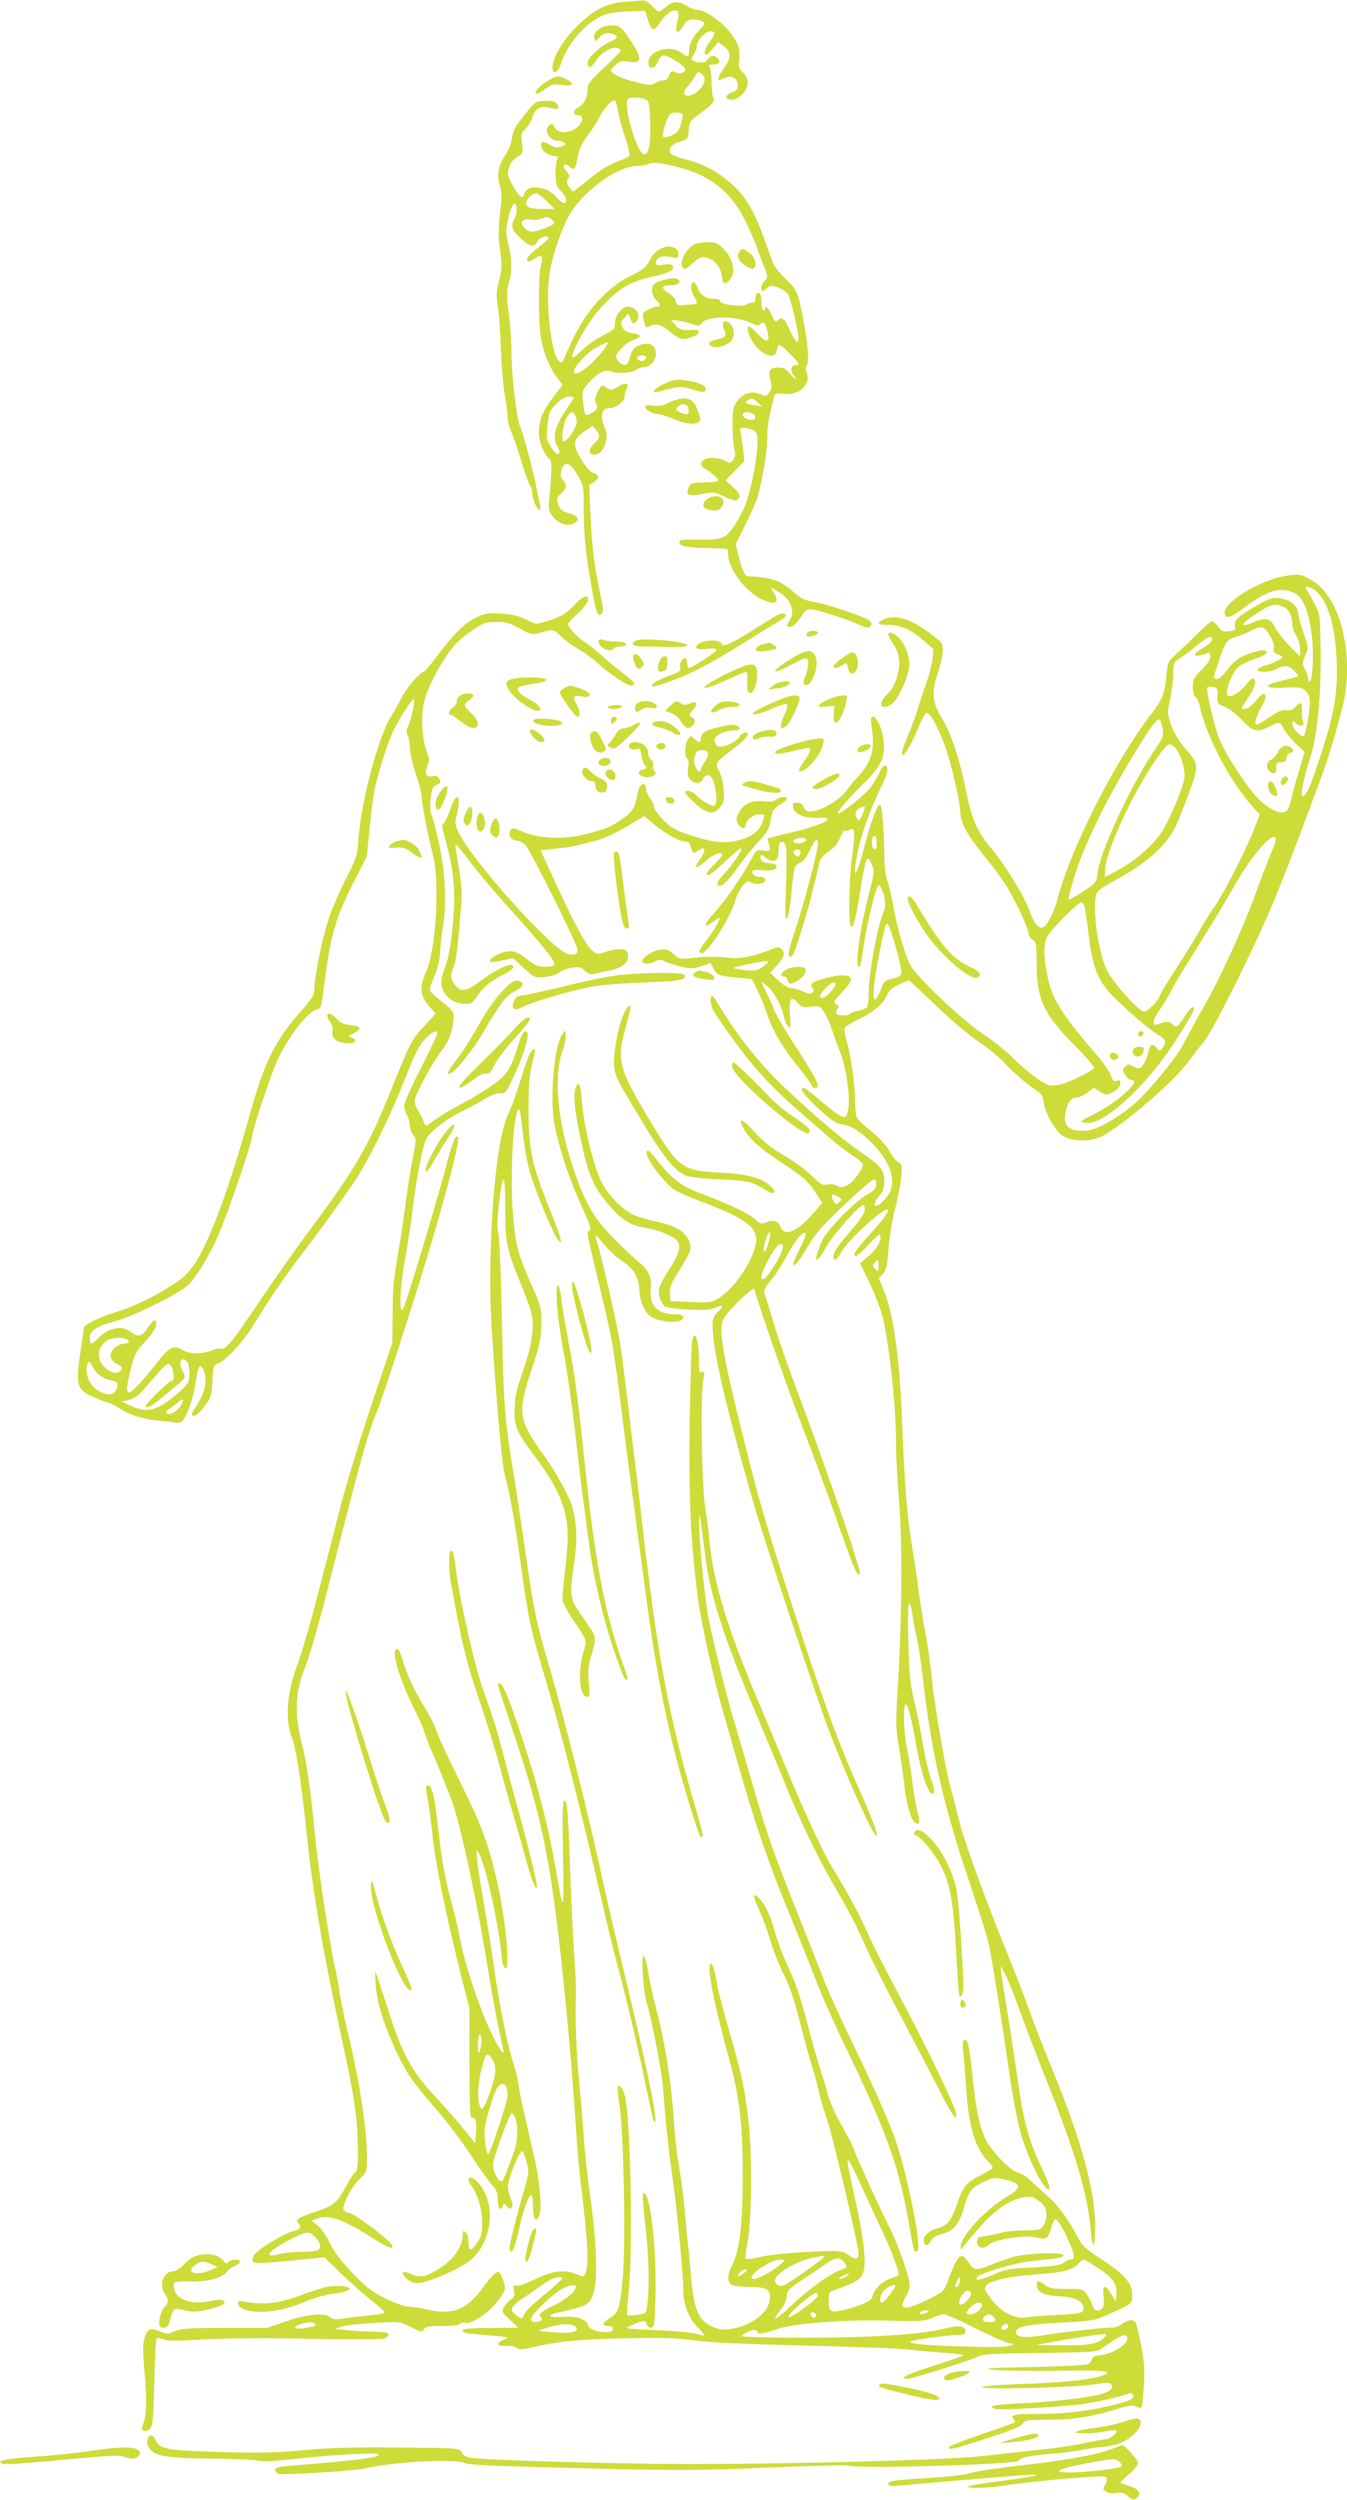 <?xml version="1.0" standalone="no"?>
<!DOCTYPE svg PUBLIC "-//W3C//DTD SVG 20010904//EN"
 "http://www.w3.org/TR/2001/REC-SVG-20010904/DTD/svg10.dtd">
<svg version="1.0" xmlns="http://www.w3.org/2000/svg"
 width="690pt" height="1280pt" viewBox="0 0 690 1280"
 preserveAspectRatio="xMidYMid meet">
<g transform="translate(0,1280) scale(0.1,-0.1)"
fill="#cddc39" stroke="none">
<path d="M3200 12791 c-95 -8 -161 -42 -250 -131 -67 -67 -120 -157 -120 -204
0 -43 27 -30 44 20 34 101 121 201 209 243 30 13 69 20 132 23 l90 3 14 -47
c8 -27 20 -48 28 -48 7 0 24 18 38 40 26 42 71 68 87 52 6 -6 5 -26 -2 -52
-16 -58 1 -72 28 -26 18 30 27 36 54 36 18 0 40 -5 48 -10 12 -8 11 -13 -11
-37 -44 -47 -59 -76 -59 -110 0 -38 -6 -40 -40 -13 -49 39 -153 16 -166 -36
-13 -50 28 -57 46 -8 6 14 17 27 25 30 18 7 115 -53 115 -71 0 -19 -28 -27
-51 -14 -17 8 -21 6 -32 -18 -8 -18 -18 -27 -29 -25 -9 2 -27 -4 -40 -12 -21
-14 -31 -14 -99 3 -71 17 -129 44 -129 60 0 4 11 17 24 30 19 18 30 21 66 15
71 -12 73 16 5 116 -44 66 -50 70 -97 70 -47 0 -95 -37 -84 -66 7 -18 8 -18
26 4 18 22 44 28 74 16 26 -10 19 -23 -21 -39 -46 -19 -113 -82 -113 -106 0
-33 18 -29 44 12 28 42 83 73 110 63 9 -3 16 -9 16 -13 0 -4 -38 -43 -85 -87
-70 -65 -85 -84 -85 -110 0 -41 -20 -81 -47 -93 -28 -13 -30 -41 -3 -41 44 0
16 -63 -35 -80 -41 -14 -71 -6 -86 21 -8 16 -13 18 -25 8 -30 -25 -2 -79 42
-79 10 0 26 -4 34 -10 11 -7 9 -11 -14 -20 -23 -8 -34 -7 -61 10 -35 22 -51
15 -40 -19 6 -19 44 -41 72 -41 11 0 13 -5 7 -17 -5 -10 -9 -44 -8 -75 0 -49
4 -62 27 -86 28 -29 36 -62 16 -62 -7 0 -26 16 -43 35 -46 53 -146 62 -159 15
-8 -33 -24 -23 -58 36 -28 49 -31 61 -23 93 6 24 20 42 41 56 32 19 33 22 27
72 -6 47 -4 54 19 75 14 13 29 39 34 58 12 45 43 61 90 48 40 -11 52 -4 36 20
-8 12 -24 17 -58 16 -41 0 -52 -5 -74 -31 -79 -94 -91 -113 -98 -159 -4 -28
-18 -65 -35 -89 -35 -50 -45 -104 -28 -156 11 -32 11 -60 1 -144 -9 -82 -9
-122 1 -189 10 -76 10 -94 -6 -153 -14 -57 -15 -79 -6 -133 6 -36 13 -135 16
-220 3 -85 12 -190 20 -234 8 -43 14 -93 14 -112 0 -18 9 -53 19 -76 11 -24
34 -90 51 -148 17 -58 38 -115 45 -126 8 -12 13 -30 12 -41 -1 -25 23 -83 35
-83 6 0 8 11 4 28 -4 15 -11 50 -17 79 -15 82 -66 276 -83 314 -20 45 -46 263
-46 386 0 54 -7 145 -14 202 -12 89 -12 111 0 150 18 60 17 120 -2 201 -13 54
-13 75 -3 122 6 32 17 66 25 75 11 17 13 16 19 -8 4 -17 1 -39 -10 -58 -21
-41 -13 -62 37 -106 49 -42 60 -43 82 -10 16 24 56 35 56 16 0 -5 -25 -27 -55
-50 -30 -23 -55 -48 -55 -56 0 -19 6 -19 41 2 36 22 43 14 30 -34 -14 -48 -14
-275 -1 -368 11 -75 45 -159 87 -213 l25 -34 -21 -26 c-79 -100 -101 -147
-101 -219 0 -44 26 -109 53 -132 15 -12 15 -45 0 -212 -4 -49 -2 -59 21 -87
30 -35 75 -49 105 -32 33 17 25 38 -18 50 -42 11 -55 22 -65 57 -6 17 -1 29
18 47 30 27 32 42 10 68 -13 14 -15 25 -8 50 15 51 43 43 81 -22 32 -53 33
-56 33 -175 0 -134 10 -234 41 -406 23 -129 31 -151 51 -131 10 10 9 29 -6 95
-31 141 -44 247 -51 408 l-7 155 26 17 c29 20 26 34 -9 47 -13 5 -40 37 -60
72 -44 75 -41 98 20 140 l40 27 18 -20 c23 -28 22 -41 -8 -69 -28 -26 -32 -48
-11 -56 25 -10 55 15 67 56 10 33 9 47 -5 84 -23 59 -14 96 24 96 34 0 80 35
80 61 0 11 5 29 10 39 16 29 -6 34 -45 10 -32 -20 -36 -20 -59 -5 -24 16 -25
16 -45 -22 -13 -26 -16 -44 -10 -54 15 -24 10 -38 -21 -54 -35 -18 -35 -17
-44 63 -5 50 -3 55 31 93 45 50 81 69 108 58 34 -13 110 -10 131 6 10 8 29 15
42 15 31 0 62 34 62 68 0 49 -39 66 -95 40 -19 -8 -29 -24 -38 -55 -9 -34 -15
-43 -31 -41 -10 2 -25 13 -33 25 -13 19 -11 24 17 56 17 20 47 41 65 47 46 15
44 26 -5 34 -30 5 -44 13 -52 32 -10 21 -8 28 10 46 l21 22 11 -28 c9 -23 13
-26 25 -16 34 28 8 80 -40 80 -29 0 -65 -46 -65 -83 0 -32 -4 -36 -62 -65 -35
-17 -84 -52 -110 -78 -29 -29 -48 -41 -48 -32 0 32 81 176 130 232 103 117
164 156 293 182 74 16 105 33 92 54 -5 7 -21 9 -46 5 -31 -5 -39 -4 -39 8 0
34 36 43 100 26 10 -3 15 4 15 21 0 18 -8 27 -28 34 -41 15 -96 -17 -121 -69
-16 -34 -30 -45 -95 -77 -109 -52 -218 -167 -283 -298 -26 -52 -52 -108 -58
-124 -9 -23 -13 -26 -25 -16 -39 33 -68 255 -54 416 7 88 53 234 101 325 64
122 249 259 349 259 21 0 49 5 63 11 19 9 45 7 122 -10 186 -41 299 -129 377
-292 24 -52 50 -112 57 -134 7 -22 21 -59 31 -83 23 -51 24 -66 4 -82 -15 -12
-21 -50 -8 -50 3 0 14 7 24 16 15 14 22 14 55 2 20 -7 43 -23 51 -35 13 -20
53 -188 53 -225 0 -34 -18 -17 -44 42 -27 60 -41 71 -64 48 -9 -9 -15 -3 -27
25 -15 36 -35 57 -35 38 0 -6 -4 -11 -10 -11 -5 0 -10 20 -10 45 0 33 -4 45
-15 45 -9 0 -15 -9 -15 -25 0 -17 -5 -25 -18 -25 -10 0 -22 -4 -28 -9 -15 -14
-134 -1 -134 15 0 9 -11 14 -31 14 -43 0 -69 17 -85 56 -8 19 -19 32 -24 29
-15 -9 -12 -44 7 -76 9 -15 15 -30 12 -33 -2 -2 -26 -6 -54 -7 -45 -4 -50 -2
-53 18 -2 12 -19 32 -38 43 -42 26 -36 40 17 40 40 0 55 22 23 34 -17 7 -91
-11 -111 -27 -20 -15 -15 -62 7 -82 24 -22 26 -35 5 -35 -9 0 -30 -7 -46 -16
-27 -14 -30 -19 -23 -47 9 -45 13 -48 36 -36 27 15 61 5 100 -30 18 -15 43
-31 55 -35 24 -8 93 17 93 33 0 12 -9 14 -60 11 -26 -1 -42 5 -59 24 l-24 26
24 0 c14 0 47 -7 73 -16 44 -15 48 -15 59 0 29 40 181 40 257 1 23 -12 35 -14
43 -6 19 19 26 13 37 -30 17 -63 -1 -70 -49 -18 -22 24 -43 41 -46 37 -15 -14
9 -71 44 -109 40 -41 87 -53 96 -24 3 8 7 23 10 32 5 13 16 7 55 -32 53 -52
60 -65 35 -65 -24 0 -29 -29 -10 -50 10 -11 15 -20 11 -20 -4 0 -19 13 -32 30
-20 23 -33 29 -61 28 -41 -2 -49 -15 -36 -67 8 -31 7 -42 -7 -61 -14 -19 -20
-21 -38 -11 -55 29 -121 -1 -143 -66 -11 -35 -8 -180 6 -228 3 -11 -1 -29 -9
-40 -12 -16 -18 -18 -33 -9 -31 19 -78 25 -106 15 -33 -13 -35 -36 -4 -52 25
-13 67 -49 67 -59 0 -6 -22 -9 -93 -11 -41 -1 -50 -5 -59 -25 -18 -39 0 -47
70 -33 57 12 62 11 113 -14 39 -19 57 -23 66 -15 20 16 16 28 -23 65 l-37 34
48 49 48 49 -6 58 c-4 32 -10 70 -13 86 -5 23 -3 27 14 27 12 0 33 -5 47 -12
23 -10 25 -17 25 -72 0 -34 -12 -116 -26 -183 -21 -94 -36 -139 -68 -194 -61
-106 -75 -114 -202 -112 -82 2 -104 0 -104 -11 0 -22 29 -29 135 -32 55 -2
103 -3 108 -4 4 0 7 -12 7 -27 0 -79 96 -202 184 -237 61 -24 79 -11 52 35
l-18 31 30 -16 c70 -36 100 -106 66 -154 -9 -13 -14 -26 -11 -29 13 -13 49 12
70 48 18 32 28 39 52 39 28 0 177 -48 257 -83 30 -14 38 -14 47 -3 8 10 7 17
-7 29 -20 18 -213 84 -274 93 -52 8 -73 18 -116 55 -67 59 -108 72 -234 79
-13 0 -30 41 -45 104 l-14 60 50 101 c27 55 54 116 60 135 27 94 51 237 51
300 0 64 5 99 31 202 9 36 10 36 51 31 78 -11 143 48 121 108 -7 17 -7 31 -2
35 14 9 10 92 -10 205 -31 171 -36 184 -96 241 -29 28 -58 62 -63 77 -6 14
-28 76 -50 136 -52 143 -98 218 -174 282 -70 60 -141 96 -234 119 -37 10 -68
23 -71 32 -10 24 11 46 53 58 37 10 39 13 42 57 3 44 6 48 62 89 62 45 75 62
63 81 -4 7 -8 39 -8 72 0 33 -4 68 -9 78 -7 14 -3 17 17 17 33 0 42 14 21 34
-12 12 -20 13 -35 6 -10 -6 -19 -15 -19 -20 0 -12 -50 -13 -69 -1 -11 7 -11
13 3 32 9 13 16 33 16 45 0 28 43 74 70 74 27 0 25 -14 -5 -54 -24 -32 -33
-66 -17 -66 4 0 19 14 34 32 l27 33 28 -21 c39 -29 40 -58 4 -109 -28 -39 -39
-65 -26 -65 2 0 15 5 28 11 34 15 67 -3 67 -37 0 -19 -7 -29 -30 -37 -38 -14
-39 -37 -2 -37 38 0 82 46 82 86 0 19 -9 39 -24 53 -22 20 -24 30 -19 70 4 36
0 57 -15 87 -39 77 -147 163 -204 164 -10 0 -32 9 -50 20 -44 26 -70 25 -106
-5 -17 -14 -33 -25 -37 -25 -4 0 -20 14 -35 30 -15 17 -36 29 -47 28 -10 -1
-52 -4 -93 -7z m398 -373 c20 -20 14 -48 -17 -79 -50 -50 -106 -31 -58 19 13
15 30 37 36 50 13 25 22 27 39 10z m-285 -130 c13 -11 16 -34 18 -123 2 -106
-8 -155 -31 -155 -36 0 -111 255 -83 283 11 12 78 8 96 -5z m-148 -54 c4 -26
20 -87 37 -136 17 -50 26 -93 22 -97 -5 -5 -29 -16 -54 -25 -59 -23 -101 -49
-171 -108 -32 -26 -60 -48 -63 -48 -3 0 -13 11 -22 25 -13 20 -14 28 -4 40 11
13 9 20 -9 39 -27 29 -10 47 19 21 22 -20 27 -13 40 56 7 35 23 69 49 103 21
28 49 71 61 95 23 46 67 94 80 86 4 -3 11 -26 15 -51z m333 -19 c1 -1 -3 -23
-9 -47 -10 -37 -19 -48 -48 -61 -19 -9 -39 -13 -43 -9 -12 12 20 110 40 121
14 8 48 6 60 -4z m-697 -445 l40 -40 -64 0 c-66 0 -89 11 -80 39 7 20 33 41
51 41 7 0 31 -18 53 -40z m25 -94 c23 -17 16 -25 -34 -44 -61 -23 -76 -23
-100 -4 -34 27 -20 56 23 48 18 -4 43 -2 56 3 32 13 32 13 55 -3z m272 -658
c-59 -85 -158 -159 -158 -119 0 24 71 99 115 122 66 35 70 35 43 -3z m212 -47
c0 -6 -5 -13 -10 -16 -15 -9 -43 3 -35 15 8 13 45 13 45 1z m-370 -206 c0 -3
-20 -34 -44 -70 -54 -77 -68 -141 -41 -181 11 -18 14 -29 7 -36 -7 -7 -19 3
-37 30 -26 39 -27 46 -20 114 7 67 11 76 45 110 24 25 47 38 64 38 14 0 26 -2
26 -5z m941 -26 l24 -20 -40 6 c-48 8 -54 13 -35 25 21 13 25 13 51 -11z
m-931 -75 c7 -19 6 -33 -6 -57 -20 -39 -44 -67 -57 -67 -15 0 -2 96 17 124 21
33 34 33 46 0z m918 4 c3 -13 -3 -18 -21 -18 -26 0 -52 22 -40 34 13 13 58 1
61 -16z"/>
<path d="M2798 12381 c-43 -27 -69 -61 -47 -61 6 0 26 12 44 26 31 23 40 25
85 19 57 -8 67 6 20 30 -40 21 -49 19 -102 -14z"/>
<path d="M3555 11548 c-46 -27 -79 -98 -56 -121 8 -8 20 -3 43 20 43 39 57 44
96 27 33 -14 62 -62 62 -104 0 -31 32 -22 49 14 18 39 0 99 -44 143 -28 28
-40 33 -81 33 -27 0 -58 -6 -69 -12z"/>
<path d="M3792 11518 c-22 -22 -13 -52 23 -76 18 -13 39 -21 44 -17 19 11 12
51 -11 72 -34 30 -44 33 -56 21z"/>
<path d="M3704 11146 c-3 -8 0 -24 6 -36 15 -27 4 -40 -41 -49 -41 -8 -49 -28
-14 -37 35 -9 91 18 100 46 10 31 -2 68 -25 80 -16 8 -22 8 -26 -4z"/>
<path d="M3403 10835 c-53 -24 -74 -53 -30 -41 100 29 118 30 172 12 55 -19
78 -16 69 9 -7 16 -49 31 -114 39 -35 5 -56 1 -97 -19z"/>
<path d="M3426 10738 c-28 -14 -50 -19 -78 -15 -21 3 -40 1 -43 -3 -8 -12 36
-40 63 -40 12 0 49 -11 82 -25 61 -26 105 -31 129 -16 11 7 11 15 2 42 -22 62
-38 79 -79 79 -20 -1 -55 -10 -76 -22z m98 -24 c14 -35 -5 -45 -45 -23 -16 8
-18 13 -8 25 15 19 45 18 53 -2z"/>
<path d="M3619 10242 c-28 -24 -20 -48 19 -54 37 -5 50 -1 63 24 23 43 -38 65
-82 30z"/>
<path d="M6580 9850 c-136 -23 -326 -144 -306 -195 9 -24 30 -18 96 31 122 90
177 108 248 83 54 -19 85 -88 102 -225 11 -88 4 -234 -11 -234 -5 0 -9 8 -9
18 0 9 -7 30 -16 47 -14 27 -14 33 2 68 17 37 17 40 -9 117 -15 44 -27 88 -27
99 0 36 -41 71 -91 77 -41 6 -53 2 -120 -36 -96 -54 -120 -77 -113 -105 5 -20
1 -23 -31 -27 -31 -4 -39 0 -56 24 -11 15 -25 28 -30 28 -5 0 -40 -30 -77 -67
-38 -38 -87 -84 -109 -104 -39 -35 -42 -41 -48 -105 -9 -97 -20 -125 -75 -196
-191 -249 -418 -697 -485 -958 -18 -70 -57 -140 -79 -140 -21 0 -45 33 -64 91
-22 65 -127 236 -194 315 -70 81 -101 151 -127 284 -32 161 -76 298 -122 375
-54 88 -59 136 -25 240 26 80 31 120 20 149 -3 9 -35 36 -70 61 -97 69 -171
90 -229 63 -39 -18 -30 -28 27 -28 62 0 114 -23 182 -82 l48 -42 -6 -54 c-4
-30 -17 -82 -30 -116 -12 -34 -33 -95 -45 -136 -13 -41 -36 -105 -52 -142 -16
-36 -29 -75 -29 -85 1 -33 42 30 80 121 19 47 40 86 47 86 18 0 59 -75 94
-171 32 -86 78 -290 79 -345 0 -45 41 -119 114 -207 36 -43 86 -110 112 -149
47 -70 124 -234 124 -263 0 -8 9 -20 20 -27 18 -12 20 -24 20 -118 0 -188 36
-264 199 -427 59 -59 100 -108 95 -113 -27 -25 -147 -81 -186 -86 -42 -6 -51
-3 -107 35 -33 23 -89 70 -123 105 -35 34 -103 89 -153 122 -101 66 -333 285
-370 349 -27 48 -68 187 -89 305 -8 47 -22 105 -30 129 -10 26 -16 76 -16 126
0 122 -12 265 -22 265 -15 0 -47 -87 -80 -215 -45 -172 -66 -183 -32 -17 17
85 66 218 121 329 33 67 38 103 13 103 -6 0 -19 -20 -29 -44 -11 -23 -33 -59
-51 -79 -37 -42 -150 -130 -158 -122 -7 6 65 89 145 167 75 73 98 124 90 201
-6 62 -35 127 -55 127 -12 0 -13 -10 -7 -52 18 -117 0 -181 -71 -256 -19 -20
-44 -51 -56 -68 -40 -58 -163 -123 -203 -107 -8 2 -17 13 -20 24 -4 12 -16 19
-31 19 -21 0 -25 -4 -22 -22 5 -36 62 -60 130 -55 108 6 19 -40 -148 -78 -59
-13 -108 -26 -110 -28 -3 -2 0 -16 5 -30 12 -32 5 -39 -33 -32 -29 6 -33 3
-56 -42 -43 -83 -135 -216 -190 -276 -55 -60 -61 -86 -10 -49 16 12 32 22 35
22 10 0 -26 -63 -67 -116 -42 -56 -45 -64 -23 -64 32 0 149 185 174 275 6 22
22 53 35 69 21 25 26 27 46 16 27 -14 70 -5 70 15 0 10 -10 15 -29 15 -26 0
-47 20 -34 33 3 3 26 4 52 1 48 -5 78 6 67 25 -4 6 -20 11 -35 11 -31 0 -52
16 -44 35 3 10 10 8 24 -6 25 -25 64 -21 65 6 1 11 2 32 3 48 1 35 28 36 37 0
4 -14 4 -105 0 -202 -5 -135 -4 -173 5 -164 6 6 16 56 21 110 15 157 16 161
46 175 17 8 36 32 51 66 25 54 41 66 41 32 0 -37 -79 -334 -119 -450 -25 -73
-36 -119 -30 -124 6 -6 12 -6 18 0 13 14 77 220 106 341 15 59 29 121 33 138
5 19 22 39 49 57 27 18 46 42 57 69 9 23 19 39 23 36 3 -4 14 -2 24 4 29 15
31 -4 14 -135 -17 -130 -20 -352 -5 -361 12 -7 25 43 49 198 25 158 34 177 56
123 16 -37 15 -42 -19 -175 -48 -188 -70 -379 -41 -349 3 2 10 40 16 84 12 92
57 290 72 318 9 18 10 19 20 1 21 -39 28 -95 14 -123 -29 -56 -77 -316 -77
-414 0 -35 -4 -68 -8 -75 -4 -6 -24 -14 -45 -18 -20 -4 -40 -11 -43 -16 -7
-12 -61 -11 -69 1 -4 6 -2 17 5 25 9 10 7 16 -7 23 -16 9 -12 16 30 61 26 27
47 57 47 65 0 25 -46 29 -118 11 -79 -20 -97 -31 -81 -52 9 -10 9 -17 1 -25
-9 -9 -21 -8 -47 5 -20 9 -47 17 -61 17 -15 0 -41 15 -67 39 l-42 40 26 28
c44 47 54 73 35 91 -14 14 -20 15 -49 3 -85 -35 -163 -52 -212 -46 -67 8 -117
8 -198 0 -65 -7 -70 -6 -97 20 -25 24 -35 27 -70 22 -38 -5 -90 -39 -90 -58 0
-16 33 -18 61 -4 25 14 33 14 56 1 16 -7 53 -19 84 -26 48 -11 64 -10 103 3
l46 16 15 -29 c17 -33 26 -37 123 -46 l73 -7 28 -56 c16 -31 36 -81 46 -111
28 -89 80 -179 160 -278 41 -51 75 -97 75 -103 0 -5 7 -9 15 -9 32 0 15 35
-118 241 -43 66 -84 138 -92 158 -7 21 -25 62 -40 91 l-27 54 23 -16 c35 -22
80 -100 94 -160 6 -28 17 -54 25 -56 10 -4 12 8 7 59 -8 84 4 104 38 66 23
-25 29 -28 69 -22 41 6 45 5 66 -25 12 -18 31 -58 41 -90 10 -31 29 -84 42
-116 30 -71 52 -224 43 -288 -6 -36 -11 -46 -26 -46 -10 0 -58 34 -106 75 -48
41 -91 75 -95 75 -27 0 -8 -28 66 -99 65 -61 94 -82 123 -87 52 -9 80 -25 140
-79 113 -102 152 -219 97 -291 -32 -41 -65 -62 -65 -40 0 8 11 28 25 44 19 22
25 41 25 75 0 56 -17 77 -118 146 -108 73 -310 248 -446 385 -107 109 -213
248 -291 382 -11 18 -23 34 -27 34 -15 0 -8 -55 10 -81 145 -221 260 -356 416
-492 71 -62 154 -134 185 -161 31 -27 80 -64 109 -83 28 -18 52 -39 52 -46 0
-26 -55 -96 -83 -108 -23 -10 -34 -10 -49 0 -11 7 -32 10 -49 6 -25 -6 -35 0
-81 45 -28 28 -93 76 -144 105 -66 39 -109 74 -150 120 -59 67 -86 77 -58 22
27 -53 84 -106 189 -174 117 -76 145 -101 186 -165 l31 -47 -48 -56 c-79 -91
-145 -119 -164 -70 -13 33 -35 41 -74 27 -27 -11 -33 -9 -61 17 -30 28 -136
78 -270 128 -110 41 -155 76 -246 194 -15 19 -30 31 -35 26 -20 -19 82 -161
144 -201 20 -12 76 -37 125 -55 221 -82 292 -131 291 -200 -3 -82 -99 -235
-184 -292 -44 -29 -47 -30 -150 -26 l-105 5 -3 38 c-2 31 5 52 38 104 73 117
75 124 59 167 -19 48 -71 78 -171 99 -40 8 -92 24 -116 35 -58 29 -127 100
-162 169 -39 77 -91 292 -99 408 -6 95 -19 117 -35 62 -11 -39 3 -147 43 -317
31 -136 63 -200 145 -290 56 -62 106 -91 173 -100 54 -7 129 -36 156 -60 28
-26 20 -67 -28 -142 -60 -93 -68 -116 -55 -157 6 -18 17 -37 24 -43 7 -6 60
-13 119 -16 81 -5 114 -2 141 9 42 18 46 9 11 -24 -19 -18 -25 -34 -25 -64 0
-127 64 -403 211 -916 53 -184 320 -989 385 -1160 91 -240 226 -540 243 -540
13 0 -20 86 -104 275 -105 237 -187 466 -374 1050 -94 296 -124 398 -186 645
-106 419 -138 580 -128 650 4 27 23 53 84 114 49 49 80 73 83 65 33 -116 174
-519 246 -704 51 -132 127 -339 170 -460 91 -259 106 -295 119 -295 6 0 8 6 6
13 -2 6 -16 53 -31 102 -31 104 -165 486 -254 725 -87 232 -135 369 -169 485
-16 55 -33 107 -36 116 -4 11 7 32 32 61 21 24 58 80 82 125 44 83 85 132 98
119 4 -4 -10 -41 -31 -82 -39 -74 -44 -105 -9 -65 10 12 36 52 58 90 30 52 75
103 178 200 76 72 144 131 153 131 11 0 14 -8 12 -27 -2 -20 -13 -33 -43 -48
-61 -31 -211 -184 -235 -240 -48 -112 -33 -129 24 -27 34 60 169 212 188 212
5 0 8 -11 8 -24 0 -15 -25 -53 -69 -105 -74 -85 -91 -110 -91 -135 0 -28 19
-17 39 22 31 59 222 234 238 218 9 -8 -20 -48 -93 -128 -76 -85 -91 -108 -70
-108 8 0 37 26 65 57 28 31 53 54 57 51 16 -17 -11 -71 -54 -107 l-46 -40 53
-110 c28 -60 58 -141 66 -178 37 -180 65 -452 65 -643 0 -58 7 -191 16 -295
17 -209 14 -608 -8 -957 -10 -167 -10 -197 6 -290 10 -57 22 -141 27 -188 11
-101 33 -183 54 -200 24 -20 30 -3 17 43 -7 23 -19 92 -27 152 -7 61 -21 143
-29 183 -17 80 -21 217 -7 226 9 6 30 -71 51 -194 30 -172 70 -284 92 -262 7
7 3 29 -11 67 -12 32 -31 111 -42 176 -10 65 -31 167 -45 226 -22 91 -27 140
-31 306 -3 125 -2 197 4 197 6 0 13 -26 17 -57 4 -32 13 -83 21 -113 7 -30 21
-118 30 -195 43 -384 106 -663 235 -1045 49 -146 96 -294 104 -330 15 -66 65
-377 110 -690 14 -96 37 -217 51 -269 38 -143 128 -321 151 -299 4 5 -11 47
-34 95 -78 165 -98 242 -136 513 -15 102 -39 262 -55 355 -16 94 -27 172 -26
173 7 8 54 -98 93 -208 22 -63 85 -227 140 -365 151 -379 213 -588 229 -771 9
-110 23 -100 23 16 0 183 -69 437 -220 805 -43 105 -94 235 -113 290 -19 55
-74 197 -122 315 -120 297 -218 568 -244 675 -12 50 -30 122 -41 160 -28 100
-86 438 -99 580 -7 66 -20 163 -31 215 -10 52 -26 151 -35 220 -9 69 -25 175
-35 235 -23 133 -37 307 -50 645 -12 304 -43 529 -89 643 l-29 72 21 23 c17
19 22 41 28 125 4 56 18 147 33 202 14 55 29 130 32 166 6 61 5 68 -14 78 -11
6 -33 32 -47 59 -16 29 -53 68 -95 102 -38 29 -71 63 -74 75 -3 11 -6 50 -6
88 0 76 -23 230 -44 301 -8 27 -12 54 -9 62 3 8 35 28 72 45 75 36 127 80 146
126 9 22 27 37 60 52 26 12 49 21 51 21 3 0 65 -59 140 -130 75 -73 173 -155
220 -186 46 -31 103 -78 127 -104 40 -46 125 -118 175 -150 17 -11 25 -26 28
-53 4 -45 46 -125 85 -163 37 -35 124 -44 193 -21 86 29 383 280 464 391 20
28 56 75 80 104 52 65 262 488 361 727 59 143 169 432 250 655 39 109 101 326
111 390 39 254 -36 512 -172 590 -55 31 -64 33 -138 20z m163 -78 c60 -53 96
-176 104 -352 7 -164 -11 -271 -82 -487 -53 -165 -78 -219 -95 -208 -9 6 10
100 40 190 35 105 55 292 55 505 0 107 -3 211 -8 231 -4 20 -23 61 -42 93 -32
53 -33 57 -12 50 12 -3 30 -13 40 -22z m-160 -84 c21 -11 37 -48 37 -86 0 -15
9 -40 20 -57 11 -17 20 -47 20 -68 l0 -38 -54 53 c-29 30 -63 73 -75 96 -24
47 -46 53 -108 27 -80 -34 -70 -10 22 49 71 46 90 49 138 24z m-78 -143 c16
-29 24 -53 20 -65 -5 -15 0 -22 19 -30 14 -5 26 -12 26 -14 0 -9 -63 -39 -94
-45 -16 -4 -31 -12 -34 -19 -5 -17 66 -15 98 3 37 21 64 18 90 -10 13 -14 22
-26 19 -28 -2 -2 -39 -12 -82 -22 -102 -25 -95 -41 15 -36 77 3 88 1 107 -18
12 -12 21 -34 21 -51 0 -57 -23 -180 -33 -180 -19 0 -57 43 -57 63 0 19 1 19
19 3 23 -21 46 -12 35 13 -3 9 -6 33 -5 54 2 42 -7 46 -35 16 -13 -14 -26 -19
-45 -15 -19 3 -41 -5 -84 -35 -32 -21 -62 -39 -66 -39 -17 0 -9 30 21 87 22
40 27 60 20 67 -8 8 -21 -1 -46 -31 -20 -24 -44 -43 -55 -43 -10 0 -19 2 -19
4 0 2 16 27 35 56 35 52 43 84 26 95 -6 3 -20 -8 -33 -25 -30 -41 -86 -76
-100 -62 -15 15 19 111 51 142 14 15 54 35 88 46 63 19 84 44 38 44 -13 0 -50
-10 -80 -22 -43 -18 -66 -35 -97 -76 -25 -33 -47 -52 -57 -49 -17 4 -18 2 15
99 33 96 38 103 86 117 24 7 59 22 78 32 52 27 65 24 95 -26z m-297 -22 c-2
-10 -22 -28 -46 -41 -65 -36 -50 -54 22 -26 12 5 16 0 16 -18 0 -15 -16 -40
-45 -68 -39 -38 -45 -50 -45 -86 0 -24 6 -47 14 -53 8 -7 18 -27 21 -44 31
-149 151 -381 265 -510 l43 -48 -28 -72 c-42 -109 -152 -324 -199 -392 -23
-33 -60 -91 -81 -130 -21 -38 -76 -127 -122 -197 -45 -70 -83 -132 -83 -137 0
-18 -61 -81 -79 -81 -27 0 -158 146 -191 213 -48 99 -79 342 -50 397 5 10 44
37 86 59 187 101 286 195 334 319 110 285 108 269 35 355 -38 45 -63 87 -77
127 -19 58 -19 64 -4 132 9 39 16 97 16 128 0 56 2 59 35 80 19 12 59 41 87
66 56 46 82 55 76 27z m29 -286 c-2 -38 1 -42 28 -52 31 -11 66 -38 117 -92
37 -39 67 -42 121 -13 49 26 54 26 73 -12 9 -18 37 -52 62 -76 l45 -42 -26
-88 c-15 -48 -32 -109 -38 -137 -7 -27 -16 -58 -21 -67 -22 -44 -110 -3 -180
83 -61 76 -135 193 -167 263 -28 62 -75 261 -66 277 3 3 16 4 29 2 22 -5 24
-10 23 -46z m-282 -168 c6 -36 3 -46 -32 -97 -122 -176 -288 -531 -300 -639
-6 -51 -6 -52 -75 -98 -39 -26 -72 -44 -75 -42 -2 3 14 65 37 139 48 150 163
385 300 608 85 140 117 183 131 175 4 -3 10 -23 14 -46z m50 -85 c22 -9 54
-75 61 -128 6 -38 0 -62 -36 -153 -24 -59 -58 -132 -77 -161 -47 -70 -136
-149 -222 -195 l-71 -38 0 30 c0 103 166 451 292 614 33 41 30 39 53 31z
m-1575 -318 c0 -14 -24 -66 -30 -66 -5 0 -12 10 -16 22 -4 15 -1 25 12 35 17
12 34 17 34 9z m60 -171 c0 -14 0 -28 1 -32 0 -4 -4 -9 -9 -11 -12 -4 -20 25
-14 51 6 26 22 21 22 -8z m2022 -61 c-16 -38 -53 -134 -82 -214 -65 -179 -184
-438 -272 -590 -36 -63 -79 -143 -97 -177 -33 -67 -179 -244 -252 -307 -77
-66 -186 -128 -234 -134 -90 -10 -128 16 -119 81 8 55 29 87 57 87 13 0 38 11
57 25 l33 25 32 -20 c30 -18 33 -19 66 -2 21 11 35 26 37 40 3 20 0 23 -16 18
-16 -6 -22 0 -32 28 -6 19 -41 69 -78 111 -174 202 -225 283 -247 400 -22 112
-20 176 7 211 41 56 153 164 168 164 13 0 20 -27 34 -147 20 -164 37 -219 90
-292 39 -53 206 -202 269 -240 41 -25 45 -37 22 -67 -14 -18 -16 -18 -29 -1
-19 25 -35 21 -41 -10 -11 -49 -34 -93 -50 -93 -8 0 -24 6 -35 12 -16 10 -23
10 -36 -4 -16 -16 -16 -18 0 -42 9 -14 23 -26 31 -26 31 0 12 -31 -52 -85 -38
-31 -98 -71 -135 -88 -37 -18 -68 -35 -68 -39 0 -5 15 -8 34 -8 93 0 308 202
447 420 91 143 103 166 90 174 -4 3 -20 -15 -36 -39 -39 -63 -52 -72 -69 -50
-13 17 -33 17 -80 -1 -26 -10 -19 29 13 73 16 23 42 65 57 94 14 30 79 137
144 239 64 102 147 240 185 307 75 135 185 267 206 246 8 -8 3 -29 -19 -79z
m-2382 66 c0 -13 -46 -24 -60 -15 -9 6 -9 10 1 16 19 12 59 11 59 -1z m-30
-63 c0 -8 -3 -17 -7 -20 -9 -9 -34 13 -27 24 8 14 34 11 34 -4z m491 -494 c17
-61 29 -119 26 -127 -7 -17 -13 -20 -60 -30 -15 -4 -31 -14 -34 -24 -39 -111
-58 -105 -43 14 9 70 43 244 56 283 9 27 23 -3 55 -116z m-676 -88 c-31 -26
-61 -30 -130 -18 -39 7 -39 7 40 24 116 25 127 24 90 -6z m365 -94 c0 -16 -51
-71 -66 -71 -22 0 -16 19 15 51 29 29 51 37 51 20z m30 -1102 c0 -4 -6 -12
-14 -18 -12 -10 -17 -8 -25 8 -18 32 -13 40 14 28 14 -7 25 -15 25 -18z m-366
-196 c-12 -47 -24 -76 -31 -70 -8 9 18 97 28 97 5 0 6 -12 3 -27z m66 -50 c0
-32 -81 -163 -102 -163 -17 0 -6 38 32 108 38 68 70 93 70 55z m490 -95 c0
-30 -1 -31 -17 -16 -13 14 -14 20 -3 32 18 22 20 20 20 -16z"/>
<path d="M6547 8951 c-6 -16 -21 -34 -34 -40 -25 -11 -30 -40 -11 -59 21 -21
39 -14 36 16 -2 18 2 27 12 28 8 1 21 2 28 3 6 0 12 10 12 20 0 11 9 23 21 26
16 5 18 10 8 21 -21 25 -60 17 -72 -15z"/>
<path d="M6572 8818 c-14 -14 -16 -38 -3 -38 5 0 14 7 21 15 17 20 0 41 -18
23z"/>
<path d="M6497 8788 c-7 -19 9 -54 27 -61 22 -9 25 3 10 41 -15 33 -28 41 -37
20z"/>
<path d="M5830 7504 c0 -9 5 -14 12 -12 18 6 21 28 4 28 -9 0 -16 -7 -16 -16z"/>
<path d="M5803 7424 c-3 -8 -1 -20 5 -26 16 -16 47 -5 50 20 3 18 -1 22 -23
22 -14 0 -28 -7 -32 -16z"/>
<path d="M5687 7403 c-3 -5 -2 -15 3 -22 10 -17 43 -6 38 12 -6 15 -34 22 -41
10z"/>
<path d="M2947 9707 c-47 -51 -69 -63 -147 -88 -55 -17 -55 -17 -105 9 -37 18
-71 27 -127 30 -69 4 -84 2 -132 -22 -59 -29 -115 -85 -203 -203 -30 -40 -58
-73 -63 -73 -18 0 -92 -87 -117 -140 -15 -30 -35 -67 -45 -81 -69 -101 -163
-457 -173 -654 -4 -62 -11 -83 -63 -185 -33 -63 -73 -158 -90 -210 -32 -96
-72 -296 -72 -357 0 -27 -13 -48 -69 -112 -133 -150 -185 -256 -261 -526 -103
-370 -196 -624 -275 -755 -21 -34 -56 -74 -83 -93 -88 -64 -227 -135 -317
-162 -85 -25 -175 -68 -175 -83 0 -4 -9 -63 -19 -132 -24 -162 -17 -186 67
-223 31 -14 68 -28 82 -32 14 -4 41 -18 60 -31 46 -31 122 -53 199 -59 35 -2
70 -7 80 -10 9 -3 24 1 32 7 25 20 59 116 71 198 13 86 21 101 38 70 27 -51
10 -130 -43 -202 -11 -15 -17 -31 -13 -35 11 -11 38 10 71 56 26 37 30 53 33
121 4 76 5 79 33 90 39 17 128 114 175 192 64 106 174 269 244 358 99 128 260
352 303 423 70 116 164 311 231 482 56 141 74 176 106 208 40 38 60 46 60 25
0 -7 -38 -87 -85 -179 -47 -92 -85 -178 -85 -191 1 -12 7 -34 15 -48 8 -14 14
-38 15 -54 0 -16 8 -38 17 -48 16 -18 16 -25 -5 -131 -12 -62 -26 -155 -33
-207 -6 -52 -20 -149 -31 -215 -34 -198 -36 -224 -37 -370 l-1 -140 -106 -315
c-58 -173 -130 -409 -160 -525 -30 -115 -83 -323 -119 -462 -36 -139 -81 -292
-99 -340 -57 -149 -68 -290 -30 -382 20 -47 49 -238 74 -481 32 -310 87 -629
180 -1056 63 -286 81 -407 83 -547 2 -107 -1 -130 -14 -140 -8 -7 -30 -40 -48
-74 -39 -74 -62 -95 -121 -116 -130 -45 -139 -50 -121 -71 16 -20 8 -32 -26
-40 -50 -12 -191 -99 -203 -125 -21 -47 -16 -47 244 -21 l118 12 87 -85 c47
-46 116 -107 154 -136 37 -29 67 -57 67 -61 0 -5 -30 -11 -67 -14 -38 -4 -97
-11 -133 -16 -54 -8 -67 -7 -82 7 -26 23 -123 12 -232 -26 l-89 -31 -218 0
c-185 0 -224 -3 -254 -17 -31 -15 -40 -15 -68 -4 -57 24 -70 20 -85 -24 -11
-32 -11 -64 -3 -163 14 -159 13 -228 -3 -275 -12 -33 -12 -39 1 -44 8 -3 22 2
31 11 15 14 18 49 22 236 3 120 8 222 12 226 5 4 19 2 33 -4 19 -9 70 -9 203
-1 112 7 310 8 537 4 198 -4 372 -4 388 0 15 4 27 13 27 21 0 11 -18 14 -77
15 -43 1 -105 4 -138 8 l-60 6 35 12 c19 7 94 15 167 19 132 7 132 7 189 -22
51 -26 57 -27 65 -11 8 14 25 17 94 17 49 0 87 4 91 11 3 6 16 8 29 5 37 -9
143 71 186 141 18 29 19 37 9 70 -7 21 -16 42 -21 47 -11 12 -39 -13 -91 -85
-78 -106 -152 -134 -279 -105 -39 9 -85 16 -101 16 -17 0 -68 19 -115 42 -70
35 -99 57 -168 130 -57 59 -94 109 -115 152 -17 36 -45 76 -62 90 l-32 25 29
11 c59 23 134 -4 286 -101 75 -48 99 -58 99 -40 0 22 -197 171 -226 171 -6 0
-17 6 -23 13 -14 18 38 119 85 164 32 30 34 35 34 103 0 147 -40 405 -100 650
-15 63 -33 151 -40 195 -6 44 -16 96 -21 117 -23 88 -89 518 -104 673 -23 250
-43 388 -72 500 -36 142 -30 256 21 381 20 49 70 222 111 384 168 661 213 824
251 910 17 37 86 243 177 530 142 444 259 872 243 888 -13 13 -26 -19 -66
-168 -50 -187 -193 -663 -212 -705 -25 -59 -22 92 6 243 14 75 33 198 41 272
9 74 27 185 40 245 25 110 25 110 77 157 29 26 82 62 118 79 36 17 92 47 125
67 36 22 70 35 87 34 26 -2 31 4 67 80 51 108 85 218 71 232 -14 14 -25 0 -45
-64 -39 -123 -54 -148 -124 -200 -36 -27 -111 -73 -166 -102 -55 -29 -119 -68
-143 -86 -37 -28 -43 -30 -48 -15 -3 10 -11 29 -19 43 -42 75 -43 64 13 175
29 57 71 126 94 155 40 50 59 105 62 174 1 24 -9 37 -58 75 -33 26 -61 52 -64
59 -2 8 8 40 23 73 18 41 27 81 30 127 1 37 8 94 14 127 14 75 14 195 1 305
-11 87 -46 241 -62 273 -5 9 -6 45 -2 78 6 52 10 62 31 70 20 8 22 12 13 30
-9 16 -18 19 -36 15 -31 -8 -41 14 -24 54 10 25 10 37 -4 71 -23 58 -31 172
-16 244 14 68 58 160 122 254 31 46 64 79 116 115 69 48 77 51 135 51 52 0 72
-6 121 -34 54 -30 63 -32 95 -23 73 22 78 21 113 -15 18 -19 58 -48 88 -65 30
-17 73 -48 95 -68 56 -53 155 -120 177 -120 31 0 20 18 -39 62 -32 23 -80 63
-108 89 -27 25 -69 58 -91 72 -38 24 -84 74 -84 93 0 4 22 28 50 53 27 25 51
55 52 65 5 35 -22 28 -65 -17z m-832 -545 c-7 -32 -18 -69 -25 -81 -9 -18 -9
-30 -1 -48 6 -13 11 -43 11 -67 0 -23 14 -82 30 -129 17 -48 30 -100 30 -116
0 -35 32 -201 56 -291 38 -138 18 -496 -33 -605 -35 -76 -31 -126 13 -175 l36
-40 -56 -61 c-67 -72 -73 -83 -166 -314 -119 -297 -188 -417 -406 -710 -86
-115 -211 -293 -279 -395 -129 -194 -170 -244 -192 -235 -8 2 -30 -2 -50 -10
-44 -19 -110 -19 -143 0 -55 31 -70 23 -150 -80 -61 -78 -115 -135 -129 -135
-16 0 -14 31 10 123 16 66 28 90 58 122 49 51 71 85 71 107 0 29 -15 21 -44
-22 -29 -44 -49 -49 -86 -20 -46 36 -117 22 -169 -34 -30 -32 -41 -33 -41 -2
0 43 30 64 130 91 97 27 311 132 370 182 40 33 112 151 161 264 43 99 169 466
169 493 0 33 103 343 137 410 63 126 154 240 198 248 16 3 21 14 27 58 40 325
60 398 168 609 l59 116 15 151 c8 84 20 174 27 200 21 91 61 219 86 274 26 61
101 180 112 180 4 0 2 -26 -4 -58z m-1471 -3218 c25 -9 19 -24 -9 -24 -14 0
-37 -11 -50 -24 -30 -30 -23 -61 17 -82 24 -12 27 -18 17 -30 -16 -20 -42 -17
-73 7 -52 41 -53 102 -3 141 22 18 72 23 101 12z m314 -116 c7 -7 12 -33 12
-60 0 -42 -4 -51 -37 -82 -118 -108 -174 -126 -263 -84 l-45 21 37 9 c25 7 50
25 75 54 117 136 122 141 138 120 16 -21 21 -76 6 -76 -15 0 -141 -122 -135
-131 8 -13 38 5 113 69 101 84 95 75 76 112 -23 45 -8 79 23 48z m-483 -28
c18 -35 53 -60 98 -69 25 -6 31 -12 29 -27 -9 -48 -46 -57 -100 -24 -40 24
-66 80 -57 121 8 36 11 36 30 -1z m449 -200 c-18 -29 -58 -50 -71 -36 -4 4 2
13 13 20 10 8 30 23 44 34 32 26 36 21 14 -18z m691 -4255 c28 -28 33 -60 9
-69 -9 -3 -45 -6 -80 -6 -36 0 -85 -5 -110 -11 -89 -23 -67 11 47 71 88 46
102 48 134 15z m0 -445 c3 -5 -4 -12 -17 -14 -79 -17 -118 -9 -60 12 36 14 69
14 77 2z"/>
<path d="M2033 8493 c-22 -4 -52 -32 -37 -34 5 -1 25 0 45 1 26 1 45 -6 66
-24 29 -24 53 -33 53 -21 0 4 -7 19 -15 34 -12 24 -63 54 -84 50 -3 -1 -16 -4
-28 -6z"/>
<path d="M1677 7604 c-4 -4 2 -19 12 -33 12 -16 17 -36 14 -51 -7 -41 29 -65
95 -61 27 1 29 21 2 28 -18 5 -17 7 11 22 45 23 41 35 -14 42 -35 3 -55 12
-73 32 -25 27 -36 32 -47 21z"/>
<path d="M3960 9638 c-19 -12 -69 -42 -110 -69 -41 -26 -91 -55 -112 -63 -32
-14 -37 -14 -42 -1 -8 21 -85 20 -115 -1 -31 -22 -12 -33 46 -26 34 4 45 2 41
-8 -4 -13 -124 -90 -140 -90 -4 0 -8 11 -8 25 0 14 -4 25 -9 25 -16 0 -33 -29
-27 -48 6 -16 -3 -23 -56 -42 -63 -23 -97 -45 -86 -55 3 -3 53 12 111 34 102
38 205 93 392 211 50 31 111 69 138 84 26 15 45 31 42 37 -9 13 -26 10 -65
-13z"/>
<path d="M4135 9559 c-4 -6 -5 -13 -1 -16 8 -8 56 6 56 17 0 13 -47 13 -55 -1z"/>
<path d="M4550 9550 c0 -5 11 -25 24 -45 35 -50 41 -103 21 -172 -12 -39 -28
-68 -52 -90 -51 -48 -30 -86 26 -47 29 21 78 123 87 181 8 51 -14 117 -51 157
-24 26 -55 35 -55 16z"/>
<path d="M3066 9521 c-4 -6 2 -19 14 -31 21 -21 55 -27 65 -10 3 6 20 10 36
10 20 0 29 4 26 13 -2 7 -23 12 -53 12 -27 1 -56 4 -65 9 -10 4 -20 3 -23 -3z"/>
<path d="M3258 9520 c-33 -20 -18 -30 45 -30 34 -1 96 -2 137 -3 42 -1 77 2
80 8 9 19 -235 42 -262 25z"/>
<path d="M3915 9503 c-57 -14 -59 -45 -2 -37 69 9 75 13 53 30 -11 8 -22 13
-25 13 -3 -1 -15 -4 -26 -6z"/>
<path d="M4059 9431 c-113 -69 -119 -96 -9 -36 36 19 71 35 78 35 17 0 15 -50
-3 -93 -10 -24 -11 -38 -4 -42 34 -21 79 96 56 145 -18 37 -45 35 -118 -9z"/>
<path d="M4312 9429 c-23 -17 -42 -35 -42 -40 0 -14 23 -11 47 6 19 14 21 13
27 -16 7 -38 35 -36 48 2 10 30 -5 79 -25 79 -7 0 -32 -14 -55 -31z"/>
<path d="M3245 9423 c11 -44 25 -57 43 -39 13 13 13 18 -2 40 -23 36 -50 35
-41 -1z"/>
<path d="M3380 9421 c-5 -11 -10 -29 -10 -41 0 -16 5 -21 23 -18 18 2 23 10
25 41 2 28 -1 37 -12 37 -8 0 -20 -9 -26 -19z"/>
<path d="M3724 9351 c-156 -76 -154 -103 2 -31 48 22 91 40 96 40 5 0 8 -23 6
-52 -2 -43 0 -53 14 -56 20 -4 41 60 36 111 -5 48 -36 46 -154 -12z"/>
<path d="M2606 9317 c-17 -13 -17 -15 -2 -45 27 -52 142 -129 163 -108 9 9
-18 36 -57 56 -46 23 -67 47 -53 61 5 5 38 13 73 17 36 4 65 12 68 20 6 18
-168 17 -192 -1z"/>
<path d="M3959 9289 l-24 -20 45 6 c25 3 52 12 60 20 25 25 -53 19 -81 -6z"/>
<path d="M2891 9277 c-13 -6 -23 -16 -23 -22 1 -19 77 -124 90 -125 16 0 15
29 -3 60 -24 43 -19 51 25 44 59 -10 54 19 -7 40 -55 19 -52 19 -82 3z"/>
<path d="M2358 9239 c-10 -5 -18 -19 -18 -29 0 -11 -9 -25 -20 -32 -20 -13
-28 -38 -12 -38 5 0 29 -16 55 -36 25 -20 54 -34 64 -32 32 6 27 39 -11 74
-43 39 -44 48 -11 70 14 9 22 20 19 25 -7 12 -45 11 -66 -2z"/>
<path d="M3990 9216 c-30 -12 -75 -33 -100 -46 -70 -37 -23 -37 61 0 39 18 75
28 80 23 5 -5 -2 -32 -16 -60 -25 -55 -18 -78 15 -48 23 21 73 132 65 145 -10
16 -45 11 -105 -14z"/>
<path d="M4255 9224 c-22 -8 -47 -22 -55 -30 -13 -14 -11 -15 30 -12 l44 3 -3
-42 c-6 -85 42 -37 64 65 6 29 4 32 -17 31 -13 0 -41 -7 -63 -15z"/>
<path d="M3260 9195 c-7 -8 -10 -22 -6 -30 5 -14 8 -14 30 0 15 10 33 14 49
10 31 -8 44 10 18 24 -28 16 -77 13 -91 -4z"/>
<path d="M3431 9184 l-24 -24 31 -11 c18 -6 40 -25 52 -46 22 -37 45 -41 64
-10 9 15 7 21 -8 33 -19 14 -19 14 3 38 29 31 20 50 -15 34 -19 -9 -30 -9 -45
0 -25 16 -29 14 -58 -14z"/>
<path d="M3664 9186 c-35 -30 -24 -46 15 -23 16 9 48 17 71 17 58 0 48 24 -12
28 -37 2 -51 -2 -74 -22z"/>
<path d="M3115 9180 c-4 -6 8 -10 29 -10 19 0 38 5 41 10 4 6 -8 10 -29 10
-19 0 -38 -4 -41 -10z"/>
<path d="M3130 9109 c0 -18 2 -19 15 -9 8 7 15 16 15 21 0 5 -7 9 -15 9 -9 0
-15 -9 -15 -21z"/>
<path d="M2732 9108 c9 -27 148 -35 148 -9 0 11 -51 21 -107 21 -31 0 -43 -4
-41 -12z"/>
<path d="M3353 9103 c-23 -9 -13 -21 22 -27 20 -4 51 -16 69 -27 40 -23 55
-11 23 19 -35 33 -83 48 -114 35z"/>
<path d="M3240 9085 c-14 -8 -35 -14 -47 -15 -13 0 -27 -10 -34 -22 -6 -13
-20 -33 -31 -45 -20 -21 -20 -21 1 -32 17 -10 29 -3 92 59 68 66 75 87 19 55z"/>
<path d="M3678 9076 c-63 -14 -88 -30 -88 -57 0 -24 -8 -24 -33 -2 -18 17 -19
17 -33 -2 -16 -22 -19 -91 -3 -100 6 -5 8 -22 4 -47 -5 -30 -3 -44 11 -59 22
-25 50 -24 64 1 19 36 46 25 59 -24 14 -56 14 -103 1 -111 -12 -7 -68 25 -95
55 -18 20 -55 28 -55 12 0 -4 17 -24 38 -44 68 -66 108 -74 142 -30 19 23 21
36 17 88 -2 34 -12 75 -22 92 -10 16 -15 37 -12 45 3 9 31 34 63 57 66 49 94
76 94 90 0 18 -29 10 -41 -11 -16 -30 -96 -64 -115 -49 -8 7 -14 21 -14 32 0
22 53 48 100 48 32 0 40 14 14 24 -20 8 -26 7 -96 -8z m-52 -131 c3 -8 -4 -28
-15 -44 -12 -16 -21 -34 -21 -40 0 -6 -4 -11 -8 -11 -13 0 -32 47 -27 65 3 8
7 22 10 30 6 19 54 20 61 0z"/>
<path d="M2716 9061 c-9 -14 33 -61 55 -61 23 0 24 13 3 34 -24 24 -52 37 -58
27z"/>
<path d="M3910 9057 c-44 -11 -64 -27 -51 -40 5 -5 17 -4 30 3 12 6 36 10 54
8 23 -2 32 2 35 13 4 21 -24 28 -68 16z"/>
<path d="M3031 9051 c-18 -12 -3 -78 22 -96 14 -10 26 -11 38 -4 17 9 17 11
-4 54 -23 47 -36 58 -56 46z"/>
<path d="M4135 9009 c-72 -17 -165 -50 -165 -60 0 -12 24 -11 95 6 33 8 66 15
73 15 20 0 14 -24 -19 -68 -17 -24 -29 -45 -26 -48 22 -23 111 75 123 135 6
28 4 31 -17 30 -13 -1 -42 -5 -64 -10z"/>
<path d="M3225 8990 c-11 -18 6 -32 31 -26 21 6 24 2 30 -34 4 -22 11 -43 15
-46 14 -8 10 -24 -5 -24 -21 0 -31 -21 -15 -31 18 -11 50 -11 68 0 12 8 12 13
3 24 -7 8 -10 21 -7 29 3 8 -1 21 -10 28 -8 7 -15 22 -15 35 0 12 -8 29 -18
38 -20 19 -67 23 -77 7z"/>
<path d="M3370 8990 c-11 -7 -12 -12 -3 -21 14 -14 46 -4 41 13 -6 16 -20 19
-38 8z"/>
<path d="M4405 8977 c-10 -8 -15 -19 -11 -25 8 -14 66 12 66 28 0 14 -33 12
-55 -3z"/>
<path d="M3071 8906 c-10 -12 -8 -17 7 -25 23 -12 59 9 48 27 -10 16 -41 15
-55 -2z"/>
<path d="M2983 8855 c-7 -20 24 -55 49 -55 12 0 18 -7 18 -24 0 -16 7 -27 20
-31 27 -9 40 1 40 30 0 18 -9 28 -32 38 -18 8 -42 24 -52 36 -23 25 -34 27
-43 6z"/>
<path d="M3107 8853 c-11 -10 -8 -20 9 -38 22 -22 48 -2 33 26 -10 19 -30 25
-42 12z"/>
<path d="M4220 8809 c-61 -34 -73 -49 -38 -49 27 0 118 54 118 70 0 16 -22 11
-80 -21z"/>
<path d="M3810 8790 c-13 -8 -13 -9 0 -13 8 -3 40 -12 71 -21 63 -18 119 -21
119 -6 0 6 -6 12 -12 14 -7 2 -37 11 -67 20 -60 18 -89 20 -111 6z"/>
<path d="M3281 8776 c-6 -7 -14 -28 -17 -47 -10 -61 -25 -86 -67 -116 -62 -44
-81 -53 -176 -79 -135 -37 -270 -31 -368 18 -25 12 -43 4 -43 -22 0 -21 15
-33 42 -35 10 -1 27 -10 39 -21 21 -19 253 -482 265 -528 7 -30 -8 -39 -46
-31 -78 17 -488 473 -561 623 -18 37 -20 48 -10 87 27 106 -1 130 -33 29 -11
-32 -26 -63 -33 -69 -11 -8 -9 -23 7 -80 39 -135 52 -242 45 -360 -8 -145 -23
-239 -46 -300 -23 -60 -24 -87 -4 -125 19 -36 62 -60 109 -60 31 0 39 6 60 39
28 43 69 78 133 110 43 21 60 38 49 48 -13 13 -88 -23 -155 -73 -80 -61 -109
-67 -140 -28 -25 32 -26 50 -6 97 13 32 22 112 39 337 3 41 -3 105 -15 174
-11 60 -18 111 -15 113 2 2 35 -38 73 -89 39 -51 130 -160 204 -241 157 -174
229 -262 229 -283 0 -10 -13 -14 -46 -14 -39 0 -54 6 -96 40 -55 44 -86 49
-142 26 -32 -13 -53 -33 -44 -42 2 -2 30 2 60 8 l56 12 55 -51 c55 -49 56 -50
109 -45 31 2 61 12 73 22 11 10 39 21 63 25 37 6 47 4 67 -15 18 -17 31 -21
52 -16 15 4 46 11 68 15 75 14 111 45 101 86 -5 20 -12 25 -40 25 -18 0 -52
-6 -74 -14 -38 -14 -43 -13 -66 5 -32 25 -93 136 -190 348 -42 90 -76 165 -76
167 0 1 35 5 78 9 42 4 93 11 112 17 19 5 62 16 95 24 34 9 100 39 152 70 l93
55 57 -47 c60 -48 125 -83 156 -84 10 0 20 -7 22 -15 16 -51 13 -49 41 -30 44
29 43 -1 -2 -62 -25 -35 1 -28 45 12 35 32 81 47 81 27 0 -4 -18 -26 -40 -47
-22 -21 -40 -43 -40 -47 0 -21 29 -2 97 63 41 39 77 68 80 65 8 -8 -41 -80
-90 -133 -30 -33 -37 -47 -29 -55 15 -15 49 16 110 102 25 36 69 90 98 121 38
40 54 67 59 95 11 65 15 72 50 93 19 11 35 25 35 31 0 14 -32 12 -54 -5 -12
-9 -33 -12 -65 -8 -59 7 -104 -14 -127 -59 -12 -24 -14 -36 -5 -54 12 -26 41
-33 41 -9 0 25 38 55 69 55 29 0 29 -1 20 -32 -14 -49 -56 -83 -124 -100 -73
-19 -136 -12 -255 27 -69 23 -93 37 -132 76 -26 27 -48 57 -48 67 0 11 -9 31
-20 45 -11 14 -20 34 -20 45 0 27 -15 36 -29 18z"/>
<path d="M2261 8753 c-25 -31 -36 -67 -27 -90 10 -24 29 0 49 59 18 55 8 70
-22 31z"/>
<path d="M3412 8703 c4 -22 43 -25 43 -3 0 8 -11 16 -23 18 -19 3 -23 0 -20
-15z"/>
<path d="M2384 8634 c-12 -29 -13 -39 -3 -51 11 -13 14 -13 26 3 16 21 17 84
2 84 -5 0 -17 -16 -25 -36z"/>
<path d="M2445 8617 c-14 -55 12 -100 34 -59 12 22 1 74 -17 80 -6 2 -14 -8
-17 -21z"/>
<path d="M2520 8584 c-14 -35 -12 -49 6 -65 26 -22 42 16 28 69 -8 29 -22 28
-34 -4z"/>
<path d="M3145 8430 c-6 -10 19 -232 38 -325 8 -41 17 -60 27 -60 8 0 13 7 12
15 -2 8 -12 83 -23 165 -10 83 -21 165 -24 183 -6 32 -18 41 -30 22z"/>
<path d="M4650 8196 c0 -24 65 -141 113 -203 83 -108 210 -212 242 -199 28 10
15 33 -33 54 -93 42 -151 109 -274 316 -27 46 -48 59 -48 32z"/>
<path d="M4031 7837 c-29 -14 -39 -37 -17 -37 9 0 16 -3 16 -7 0 -5 4 -14 9
-21 7 -12 14 -11 39 2 34 17 57 50 47 66 -9 14 -65 12 -94 -3z"/>
<path d="M3560 7820 c-22 -14 -3 -27 53 -34 38 -6 47 -4 47 7 0 8 -14 20 -31
26 -39 13 -50 14 -69 1z"/>
<path d="M3195 7810 c-50 -4 -172 -27 -275 -53 -102 -25 -206 -48 -232 -52
-40 -5 -48 -10 -57 -36 -14 -40 5 -47 56 -21 45 23 214 73 328 97 48 10 160
20 278 24 191 7 229 14 213 40 -8 12 -162 13 -311 1z"/>
<path d="M2571 7723 c-34 -36 -80 -102 -120 -173 -35 -63 -86 -143 -114 -178
-47 -60 -56 -84 -24 -65 29 16 116 127 162 207 91 154 118 189 163 211 46 22
53 48 13 53 -18 3 -37 -10 -80 -55z"/>
<path d="M3192 7601 c-28 -65 -54 -216 -46 -266 8 -51 15 -65 138 -269 110
-184 171 -261 226 -284 22 -10 87 -17 180 -21 146 -7 157 -10 237 -57 44 -26
55 -8 16 26 -45 40 -116 59 -257 66 -193 10 -211 23 -356 265 -158 262 -171
307 -130 460 13 46 25 94 27 107 9 40 -14 23 -35 -27z"/>
<path d="M2635 7533 c-27 -32 -106 -113 -175 -180 -84 -82 -119 -122 -106
-123 10 0 40 18 67 39 32 25 56 37 68 34 16 -4 25 6 45 46 14 27 58 85 97 128
84 94 97 113 72 113 -9 0 -40 -26 -68 -57z"/>
<path d="M2878 7500 c-26 -39 -48 -181 -48 -310 0 -93 5 -138 25 -214 33 -128
73 -240 130 -365 37 -81 44 -105 34 -112 -15 -9 -18 7 59 -314 60 -252 63
-269 107 -617 18 -150 50 -388 69 -528 19 -140 46 -345 61 -455 42 -316 99
-610 166 -850 52 -187 99 -334 109 -340 17 -10 11 17 -30 158 -137 469 -194
775 -275 1487 -7 69 -25 220 -40 335 -14 116 -32 269 -41 340 -8 72 -22 171
-30 220 -17 100 -86 405 -109 481 -21 71 -20 72 29 12 24 -29 65 -67 90 -83
61 -39 88 -83 91 -148 2 -65 29 -123 65 -142 60 -31 160 -31 160 0 0 11 -11
15 -40 15 -65 0 -106 22 -120 65 -7 20 -10 53 -7 72 8 50 -13 94 -64 134 -24
19 -83 75 -131 124 -102 105 -145 182 -207 370 -75 229 -95 454 -52 576 12 36
21 77 19 90 l-3 24 -17 -25z"/>
<path d="M2716 7408 c-8 -13 -31 -77 -51 -143 -20 -65 -47 -140 -60 -165 -47
-92 -85 -392 -92 -735 -4 -218 -1 -302 26 -660 27 -341 36 -423 56 -495 14
-47 43 -212 65 -366 49 -349 54 -372 134 -641 77 -260 189 -699 280 -1100 37
-160 76 -322 87 -360 34 -119 106 -422 144 -608 42 -202 46 -218 52 -193 8 31
-54 321 -162 768 -42 173 -98 416 -125 540 -64 292 -183 765 -253 1005 -71
242 -80 282 -128 615 -22 151 -48 327 -59 390 -44 260 -51 352 -59 780 -5 243
-13 436 -19 451 -7 18 -6 64 6 160 19 163 31 142 30 -54 -1 -152 10 -201 75
-359 24 -57 49 -124 56 -151 21 -73 9 -165 -40 -307 -36 -103 -43 -138 -43
-200 -1 -89 9 -110 113 -250 123 -165 166 -281 158 -429 -2 -47 -10 -129 -17
-181 -7 -52 -10 -106 -7 -120 4 -14 26 -54 49 -89 80 -120 75 -102 55 -175
-27 -104 -19 -217 17 -224 17 -4 18 2 12 70 -5 54 -3 87 9 128 31 104 31 106
-11 167 -70 101 -74 108 -84 143 -7 26 -5 70 9 163 19 124 17 201 -5 294 -13
52 -81 177 -146 268 -135 187 -139 219 -64 445 42 125 48 156 49 230 1 82 -1
89 -50 200 -68 152 -81 201 -94 345 -19 203 0 555 30 555 4 0 12 -53 19 -118
6 -65 23 -156 36 -203 26 -91 117 -312 141 -343 34 -45 22 2 -44 165 -88 218
-104 300 -104 509 1 121 5 171 20 228 20 73 16 91 -11 50z"/>
<path d="M3750 7340 c0 -52 365 -369 393 -341 15 15 -4 34 -86 88 -39 26 -91
69 -116 97 -65 70 -175 175 -183 176 -5 0 -8 -9 -8 -20z"/>
<path d="M2287 7008 c-59 -72 -133 -225 -98 -204 5 3 24 32 41 64 18 31 48 81
67 109 45 68 38 89 -10 31z"/>
<path d="M2930 6216 c0 -47 73 -323 91 -340 19 -21 8 51 -32 198 -41 152 -59
195 -59 142z"/>
<path d="M2853 6123 c3 -54 19 -168 35 -253 17 -85 42 -263 57 -395 15 -132
35 -301 45 -375 10 -74 24 -175 30 -225 20 -150 69 -360 121 -514 27 -80 53
-149 59 -155 20 -20 18 2 -7 69 -92 255 -143 514 -193 990 -41 387 -56 502
-90 675 -15 80 -31 175 -35 213 -4 37 -11 67 -17 67 -7 0 -9 -32 -5 -97z"/>
<path d="M3546 5938 c-4 -13 -9 -196 -13 -408 -6 -399 5 -633 43 -920 17 -125
79 -405 125 -565 16 -55 58 -201 93 -325 79 -274 148 -473 254 -730 44 -107
103 -255 131 -328 28 -74 104 -245 170 -380 201 -419 258 -581 312 -896 10
-60 21 -111 24 -114 3 -3 10 -1 16 5 20 20 -48 364 -108 548 -32 98 -111 277
-236 535 -52 107 -110 236 -130 285 -19 50 -91 232 -160 405 -120 304 -147
384 -237 700 -23 80 -53 181 -66 225 -31 98 -105 394 -133 530 -20 97 -52 424
-50 508 1 41 2 40 10 -13 4 -30 14 -109 23 -176 23 -191 97 -420 261 -804 45
-107 111 -265 145 -350 81 -201 179 -403 276 -565 42 -71 98 -179 124 -240 25
-60 112 -234 192 -385 80 -151 173 -330 207 -397 58 -116 92 -159 76 -95 -10
40 -134 300 -240 502 -145 275 -172 328 -220 433 -38 85 -100 198 -179 327
-38 61 -152 309 -226 490 -40 96 -103 248 -141 338 -160 374 -236 624 -254
827 -3 39 -14 120 -23 180 -18 121 -24 575 -9 653 8 36 7 41 -7 36 -14 -5 -16
4 -16 59 0 106 -18 161 -34 105z"/>
<path d="M2301 4803 c0 -32 4 -78 8 -103 60 -330 76 -397 146 -605 41 -121 88
-274 105 -340 17 -66 49 -178 70 -250 21 -71 50 -175 65 -230 15 -55 33 -111
41 -125 12 -24 13 -24 14 -4 0 23 -61 269 -110 439 -15 55 -40 147 -55 205
-36 142 -55 205 -109 354 -43 116 -120 459 -141 621 -9 76 -14 95 -25 95 -6 0
-10 -26 -9 -57z"/>
<path d="M2024 4347 c-11 -30 29 -156 86 -273 33 -66 60 -126 60 -132 0 -6 26
-74 59 -149 32 -76 72 -177 89 -224 41 -117 123 -493 172 -794 35 -217 66
-378 87 -464 13 -51 -20 -6 -63 85 -61 131 -128 331 -154 460 -11 60 -32 147
-45 194 -34 122 -53 226 -70 384 -16 149 -29 211 -46 222 -18 11 -21 -3 -10
-58 6 -29 18 -115 26 -191 16 -152 71 -420 143 -707 l47 -185 0 -283 c0 -226
3 -281 13 -277 18 7 24 -14 20 -76 l-3 -54 -65 80 c-35 44 -104 121 -151 171
-105 111 -164 220 -228 424 -24 74 -49 153 -57 175 -14 40 -14 40 -10 -35 5
-92 49 -228 116 -365 52 -105 71 -132 209 -292 46 -54 119 -152 163 -218 43
-66 92 -135 108 -152 24 -26 30 -41 30 -78 0 -44 15 -60 26 -30 6 14 8 13 20
-2 9 -13 16 -15 24 -7 8 8 7 22 -6 53 -9 23 -14 54 -11 69 8 41 45 135 61 157
13 18 15 15 31 -38 16 -57 16 -59 -10 -150 -36 -122 -75 -277 -75 -300 0 -11
6 -17 12 -15 7 3 22 47 34 100 22 106 51 188 65 188 5 0 9 -24 9 -52 0 -67 13
-90 30 -58 19 36 7 178 -29 330 -59 255 -70 305 -76 353 -4 26 -15 73 -26 105
-27 79 -74 310 -98 487 -12 83 -35 229 -52 325 -17 96 -33 200 -35 230 -5 54
-5 55 11 27 34 -59 106 -393 117 -546 2 -19 9 -36 16 -39 28 -9 -1 283 -49
476 -44 181 -80 274 -189 492 -53 107 -105 218 -114 246 -9 29 -35 80 -57 115
-52 83 -93 170 -114 241 -17 60 -31 79 -41 55z m440 -2022 c-10 -53 -19 -42
-15 17 2 39 6 47 13 35 5 -9 6 -33 2 -52z m62 -77 c20 -38 14 -79 -22 -178
-28 -74 -38 -84 -48 -47 -15 55 -4 145 29 245 7 21 24 13 41 -20z m68 -134 c3
-9 6 -28 6 -42 0 -34 -89 -302 -100 -302 -5 0 -12 29 -15 64 -6 54 -3 80 19
158 15 51 34 103 42 116 17 26 39 29 48 6z m46 -160 c15 -37 11 -123 -6 -169
-8 -22 -24 -66 -36 -97 -11 -32 -24 -58 -29 -58 -20 0 -49 65 -43 95 12 57 86
255 95 255 5 0 14 -12 19 -26z"/>
<path d="M2550 4174 c0 -3 38 -120 85 -260 151 -450 195 -681 264 -1384 17
-168 37 -415 46 -550 8 -135 22 -297 30 -360 36 -292 42 -409 25 -455 -10 -25
-10 -25 -46 -10 -63 26 -121 19 -212 -25 -48 -23 -89 -37 -99 -33 -14 5 -15 1
-10 -25 5 -26 2 -35 -17 -47 -12 -8 -28 -26 -35 -39 -12 -22 -10 -27 31 -64
l43 -41 -142 -1 c-92 0 -143 -4 -143 -10 0 -16 14 -18 135 -28 104 -8 108 -9
77 -21 -43 -17 -36 -37 12 -33 20 2 44 -2 52 -9 13 -10 29 -10 87 3 135 31
222 39 467 45 195 4 266 2 350 -10 72 -11 249 -19 570 -27 256 -6 498 -15 539
-21 41 -5 121 -12 178 -16 57 -3 100 -9 96 -14 -4 -4 -74 -28 -156 -54 -135
-44 -177 -65 -127 -65 23 0 321 94 365 115 24 12 91 15 316 17 254 3 288 5
310 21 103 74 134 86 134 52 0 -29 -74 -76 -130 -83 -34 -3 -49 -10 -52 -23
-3 -10 -12 -21 -21 -25 -10 -5 -138 -11 -287 -14 -217 -4 -256 -7 -200 -14 38
-4 185 -7 325 -5 254 4 306 -2 230 -27 -60 -20 -207 -34 -412 -41 -119 -4
-198 -10 -198 -16 0 -14 474 -2 573 14 58 9 80 10 89 1 16 -16 -3 -36 -49 -50
-61 -18 -256 -41 -415 -48 -139 -7 -174 -14 -129 -29 22 -7 343 11 450 26 71
10 196 38 232 53 10 5 19 1 23 -9 7 -19 -16 -29 -124 -55 -111 -26 -232 -40
-357 -40 -126 0 -150 -5 -132 -26 7 -8 10 -16 8 -18 -2 -1 -79 -29 -171 -60
-93 -32 -168 -62 -168 -67 0 -16 24 -10 199 47 120 39 174 61 181 75 10 17 23
19 129 19 127 0 229 16 354 55 63 19 83 22 97 12 11 -6 23 -8 27 -3 4 4 10 56
13 114 4 83 0 129 -15 207 -11 55 -24 106 -28 113 -12 18 -41 15 -69 -7 -13
-11 -35 -19 -48 -19 -43 1 -251 -22 -353 -39 -105 -17 -153 -10 -141 22 9 23
66 34 239 43 155 8 163 10 245 47 105 47 110 51 110 87 0 70 -35 111 -175 201
-71 47 -84 60 -113 117 -42 81 -101 159 -156 205 -22 19 -57 50 -76 69 -19 19
-47 37 -62 40 -42 9 -144 115 -172 178 -30 64 -50 169 -67 338 -13 136 -23
175 -40 164 -8 -4 -9 -25 -5 -63 4 -31 11 -119 16 -196 12 -186 49 -304 114
-364 14 -13 23 -28 20 -33 -3 -4 -29 -20 -57 -34 -76 -38 -93 -58 -123 -145
-32 -92 -50 -114 -102 -129 -45 -11 -75 -41 -70 -66 5 -27 23 -27 36 1 8 17
24 28 57 36 57 14 88 50 110 126 27 93 41 112 102 140 54 25 57 25 117 11 79
-19 82 -40 8 -83 -111 -65 -243 -207 -241 -259 0 -20 1 -20 17 4 9 13 50 62
91 107 89 100 180 151 258 144 6 -1 25 -13 42 -27 24 -20 31 -34 31 -63 0 -20
-7 -47 -16 -59 -13 -19 -24 -22 -92 -22 -42 0 -95 -5 -117 -11 -22 -6 -60 -14
-85 -18 -40 -5 -45 -9 -45 -31 0 -32 36 -39 63 -12 23 23 173 48 225 38 70
-14 71 -14 88 36 8 26 18 50 21 53 9 10 37 -30 70 -105 36 -77 38 -100 10
-100 -8 0 -24 -7 -34 -16 -14 -13 -49 -18 -155 -24 -124 -6 -145 -10 -208 -38
-64 -28 -93 -33 -80 -12 12 19 181 70 268 81 50 5 111 13 135 15 27 4 42 10
39 17 -6 17 -188 10 -257 -9 -30 -9 -81 -27 -112 -40 -75 -32 -89 -30 -116 11
-39 60 -54 47 -109 -100 -17 -47 -23 -52 -93 -86 -94 -46 -128 -55 -136 -35
-3 9 4 29 15 45 12 16 21 43 21 59 0 41 -64 222 -106 302 -39 74 -184 393
-184 405 0 5 -25 53 -56 107 -31 53 -62 123 -71 155 -8 32 -27 96 -43 143 -15
47 -46 158 -69 246 -28 110 -57 194 -90 265 -27 57 -59 139 -70 182 -24 87
-48 140 -81 175 -35 37 -36 18 -2 -55 17 -38 43 -107 57 -156 14 -48 45 -127
69 -175 30 -60 55 -133 81 -237 21 -82 49 -186 63 -230 14 -44 31 -107 38
-140 7 -33 26 -98 43 -145 24 -71 135 -538 157 -661 8 -47 -7 -56 -47 -27 -35
26 -56 27 -264 14 -71 -4 -158 -14 -192 -23 -34 -8 -66 -12 -71 -9 -5 3 -3 36
5 73 24 115 28 455 8 623 -21 182 -31 230 -98 465 -30 105 -58 210 -62 235
-12 79 -26 123 -36 113 -18 -18 18 -203 94 -478 55 -199 72 -341 72 -610 -1
-248 -16 -379 -55 -455 -25 -50 -26 -86 -1 -100 11 -5 52 -10 92 -10 89 0 110
-14 102 -68 -10 -69 -101 -134 -206 -148 -33 -5 -56 -1 -91 14 -68 31 -92 88
-106 253 -6 68 -12 140 -15 159 -3 19 -9 89 -15 155 -5 66 -18 172 -29 235
-11 63 -23 158 -26 210 -15 233 -47 441 -99 635 -13 50 -29 124 -35 165 -7 41
-17 79 -23 85 -16 15 -3 -190 16 -245 20 -59 72 -326 81 -415 3 -38 10 -122
15 -185 6 -63 21 -191 34 -285 24 -165 56 -498 56 -581 0 -70 28 -145 71 -188
22 -21 38 -41 35 -43 -2 -3 -21 1 -43 8 -21 6 -112 14 -203 18 -161 7 -164 7
-130 23 65 29 77 30 83 7 4 -13 12 -20 24 -17 16 3 18 18 21 186 4 255 -32
531 -64 499 -4 -3 2 -77 12 -164 18 -151 22 -321 9 -409 -6 -41 -7 -42 -53
-47 -26 -3 -49 -4 -50 -2 -2 2 2 54 8 117 24 223 10 905 -20 1010 -10 35 -26
55 -36 45 -2 -2 2 -49 10 -103 21 -140 31 -692 17 -864 -14 -167 -22 -193 -67
-219 -40 -24 -44 -41 -9 -41 16 0 25 -6 25 -15 0 -31 -115 -16 -125 16 -11 35
-62 52 -132 46 -64 -6 -88 7 -35 19 102 22 148 37 164 51 55 50 56 240 2 616
-8 59 -19 167 -24 240 -5 72 -16 207 -25 298 -14 151 -19 299 -15 434 1 28 -3
118 -9 200 -6 83 -15 283 -21 445 -11 309 -14 340 -31 340 -7 0 -9 -89 -5
-282 6 -305 4 -308 -39 -58 -35 203 -89 414 -166 647 -68 209 -103 293 -118
293 -6 0 -11 -3 -11 -6z m1870 -2584 c34 -74 79 -171 100 -215 21 -44 50 -113
64 -153 24 -67 24 -73 8 -78 -55 -18 -75 -30 -97 -56 -14 -16 -25 -36 -25 -44
0 -21 -43 -44 -122 -65 -94 -25 -103 -21 -103 38 0 46 1 47 40 61 139 48 150
64 142 191 -3 48 -23 168 -46 267 -58 258 -56 262 39 54z m-200 -347 c0 -8
-151 -115 -198 -141 -25 -14 -52 -2 -52 23 0 33 111 98 195 115 55 11 55 11
55 3z m107 -30 c14 -21 14 -23 -13 -33 -67 -24 -173 -101 -286 -209 -63 -58
-76 -57 -28 4 18 23 30 50 30 69 1 28 10 37 92 91 50 33 105 70 122 82 38 27
64 25 83 -4z m-317 3 c-58 -54 -160 -104 -160 -78 0 26 103 92 145 92 25 0 27
-2 15 -14z m1619 -32 c74 -49 95 -80 89 -135 l-3 -34 -22 38 c-32 53 -47 48
-40 -12 6 -51 -4 -71 -34 -71 -10 0 -20 11 -23 26 -4 14 -17 39 -28 55 -21 28
-25 29 -106 29 -69 0 -88 4 -109 20 -32 25 -43 25 -43 2 0 -38 37 -56 118 -60
82 -4 122 -25 122 -64 0 -22 -17 -26 -150 -32 -58 -3 -121 -8 -141 -12 -59
-10 -132 28 -181 93 -38 52 -39 55 -23 73 22 24 131 47 260 55 120 7 179 22
207 52 12 13 25 23 30 23 4 0 39 -21 77 -46z m-1819 -24 c-14 -10 -27 -17 -29
-15 -8 8 22 35 38 35 12 0 10 -5 -9 -20z m526 -15 c-11 -8 -27 -15 -35 -14 -9
0 -2 7 14 14 39 18 45 18 21 0z m-1458 -14 c-1 -5 -44 -43 -95 -85 -50 -41
-94 -84 -98 -96 -8 -25 -16 -25 -46 -1 -32 26 -21 44 62 98 35 24 79 54 98 68
33 24 86 35 79 16z m2037 -20 c-3 -12 -11 -21 -16 -21 -6 0 -8 3 -6 8 2 4 7
16 11 26 9 25 20 13 11 -13z m-1965 -20 c0 -22 -47 -63 -104 -91 -69 -32 -94
-54 -76 -65 16 -10 1 -25 -26 -25 -15 0 -24 6 -24 16 0 21 110 128 158 153 39
21 72 27 72 12z m1634 -3 c-19 -32 -57 -78 -65 -78 -20 0 -8 50 17 69 30 23
60 28 48 9z m390 -27 c8 -12 -32 -61 -50 -61 -11 0 -13 6 -8 23 12 41 44 62
58 38z m-786 -18 c-3 -17 -138 -115 -147 -107 -11 11 118 124 141 124 5 0 8
-8 6 -17z m842 -45 c0 -20 -32 -48 -57 -48 -29 0 -29 7 -1 37 23 24 58 31 58
11z m-280 -38 c-20 -13 -43 -13 -35 0 3 6 16 10 28 10 18 0 19 -2 7 -10z
m-570 -16 c0 -17 -22 -14 -28 4 -2 7 3 12 12 12 9 0 16 -7 16 -16z m813 -64
c76 -38 152 -72 170 -76 l32 -7 -25 -9 c-15 -6 -107 -7 -235 -3 -205 6 -296
16 -265 28 22 8 188 31 235 31 33 1 40 4 40 21 0 27 -37 30 -115 10 -107 -28
-376 -45 -712 -45 -175 0 -318 4 -318 8 0 10 45 32 65 32 8 0 15 -5 15 -11 0
-13 34 -8 100 15 87 29 339 49 554 44 180 -5 203 -4 240 13 23 10 50 19 61 19
11 0 82 -31 158 -70z m95 58 c19 -19 14 -28 -16 -28 -35 0 -45 9 -31 27 14 16
31 17 47 1z m-2138 -53 c20 -24 -27 -35 -117 -27 l-78 7 50 17 c63 21 129 23
145 3z m2214 0 c-6 -16 -34 -21 -34 -7 0 13 11 22 26 22 8 0 11 -6 8 -15z
m497 -49 c-31 -37 -76 -46 -218 -45 l-138 1 95 18 c87 17 207 35 254 38 15 2
16 -1 7 -12z"/>
<path d="M1771 4140 c-1 -28 39 -172 105 -384 80 -254 100 -304 116 -288 8 8
3 33 -20 94 -18 46 -56 162 -86 258 -58 186 -115 345 -115 320z"/>
<path d="M4684 3418 c-4 -7 -1 -14 7 -16 30 -10 96 -90 132 -163 47 -92 61
-179 76 -458 6 -107 13 -197 16 -200 15 -14 23 28 19 98 -15 282 -26 414 -39
466 -24 90 -72 182 -124 236 -47 49 -73 60 -87 37z"/>
<path d="M1900 3134 c0 -109 159 -524 200 -524 15 0 13 6 -34 109 -58 127
-113 276 -136 368 -22 88 -30 101 -30 47z"/>
<path d="M4920 2540 c0 -19 11 -26 23 -14 8 8 -3 34 -14 34 -5 0 -9 -9 -9 -20z"/>
<path d="M2400 1639 c0 -6 8 -23 19 -37 30 -43 51 -118 51 -185 0 -50 -5 -70
-25 -100 -33 -47 -45 -47 -45 2 0 22 -6 44 -15 51 -13 11 -15 8 -15 -17 0 -51
-41 -114 -100 -155 -81 -56 -113 -64 -161 -43 -48 22 -60 13 -29 -20 17 -18
34 -25 61 -25 49 0 218 74 270 118 111 95 132 286 42 392 -25 30 -53 40 -53
19z"/>
<path d="M2721 1363 c-11 -30 -30 -109 -31 -130 0 -7 4 -13 9 -13 4 0 15 26
24 58 25 93 28 112 18 112 -5 0 -14 -12 -20 -27z"/>
<path d="M1005 1249 c-16 -4 -45 -24 -63 -44 -19 -20 -43 -35 -56 -35 -49 0
-74 -72 -41 -116 19 -25 19 -48 0 -64 -18 -15 -36 -76 -28 -96 10 -27 48 -12
53 21 3 17 10 38 16 49 10 17 16 18 62 6 44 -10 62 -9 127 7 70 17 93 34 61
46 -7 3 -31 1 -52 -4 -111 -25 -194 9 -194 80 0 19 6 20 88 19 92 -1 160 18
185 51 6 9 24 22 40 28 15 7 27 17 27 23 0 14 -43 13 -59 -2 -10 -11 -15 -10
-25 4 -25 34 -81 45 -141 27z m80 -43 l30 -14 -37 -16 c-74 -32 -132 -11 -76
28 27 19 43 19 83 2z"/>
<path d="M1673 1090 c-23 -5 -86 -25 -140 -45 -103 -39 -185 -48 -270 -32 -37
8 -43 6 -43 -8 0 -29 67 -48 145 -41 75 6 124 20 220 59 33 14 87 28 121 32
60 7 94 19 82 30 -11 11 -73 14 -115 5z"/>
<path d="M4856 644 c-21 -12 -25 -19 -17 -27 8 -8 26 -6 67 8 30 10 57 22 60
27 9 14 -80 8 -110 -8z"/>
<path d="M4505 590 c-8 -13 -4 -14 153 -53 122 -30 173 -33 147 -9 -17 16
-117 41 -262 66 -18 3 -35 1 -38 -4z"/>
<path d="M5755 400 c-27 -10 -88 -24 -135 -30 -47 -6 -94 -15 -105 -20 -29
-13 78 -13 145 0 29 6 55 8 58 5 10 -10 -32 -45 -54 -45 -12 0 -60 -9 -106
-19 -46 -11 -153 -27 -238 -35 -85 -9 -211 -23 -279 -31 -198 -24 -1221 -48
-1721 -40 -430 6 -860 21 -915 31 -19 3 -35 14 -40 27 -10 22 -13 22 -320 25
-229 2 -357 -1 -490 -14 -143 -13 -232 -15 -430 -9 -269 8 -306 14 -327 59
-14 32 -34 34 -43 5 -5 -14 0 -31 12 -48 29 -38 97 -49 323 -50 107 -1 212 -5
232 -10 24 -6 91 -3 195 9 203 23 423 34 423 22 0 -16 -111 -30 -458 -58 -53
-4 -72 -9 -72 -20 0 -8 7 -17 16 -21 21 -8 386 15 444 28 149 34 449 50 506
29 31 -12 110 -16 719 -31 376 -9 497 -9 834 6 217 9 405 14 418 10 70 -17
873 6 873 26 0 14 65 28 160 34 52 4 127 13 165 21 39 8 80 14 92 14 12 0 45
5 72 11 59 12 130 70 134 109 3 32 -20 34 -88 10z"/>
<path d="M5195 314 l-80 -24 65 5 c75 5 140 22 140 35 0 15 -38 10 -125 -16z"/>
<path d="M5690 259 c-84 -31 -233 -57 -469 -84 -117 -13 -232 -31 -255 -39
-23 -8 -117 -19 -220 -25 -181 -11 -196 -14 -196 -33 0 -7 21 -9 63 -5 67 7
491 43 622 53 134 10 76 -6 -97 -28 -89 -11 -170 -24 -178 -29 -20 -11 98 -10
170 2 86 14 314 38 433 45 102 7 107 6 107 -13 0 -10 -6 -25 -12 -32 -21 -20
19 -44 61 -36 26 5 38 2 58 -16 19 -18 28 -21 41 -13 32 21 20 48 -28 63 -25
8 -47 16 -50 18 -2 2 17 22 43 44 26 22 47 48 47 58 0 15 -69 92 -80 90 -3 0
-30 -9 -60 -20z m45 -65 c9 -9 13 -20 8 -24 -11 -10 -186 -30 -264 -30 -94 0
-62 18 78 45 147 28 158 29 178 9z"/>
<path d="M460 250 c-63 -10 -189 -23 -280 -29 -158 -11 -205 -22 -165 -37 10
-4 148 5 307 21 224 21 295 25 314 16 35 -15 59 -14 75 5 11 14 10 18 -6 30
-24 18 -98 16 -245 -6z"/>
</g>
</svg>
